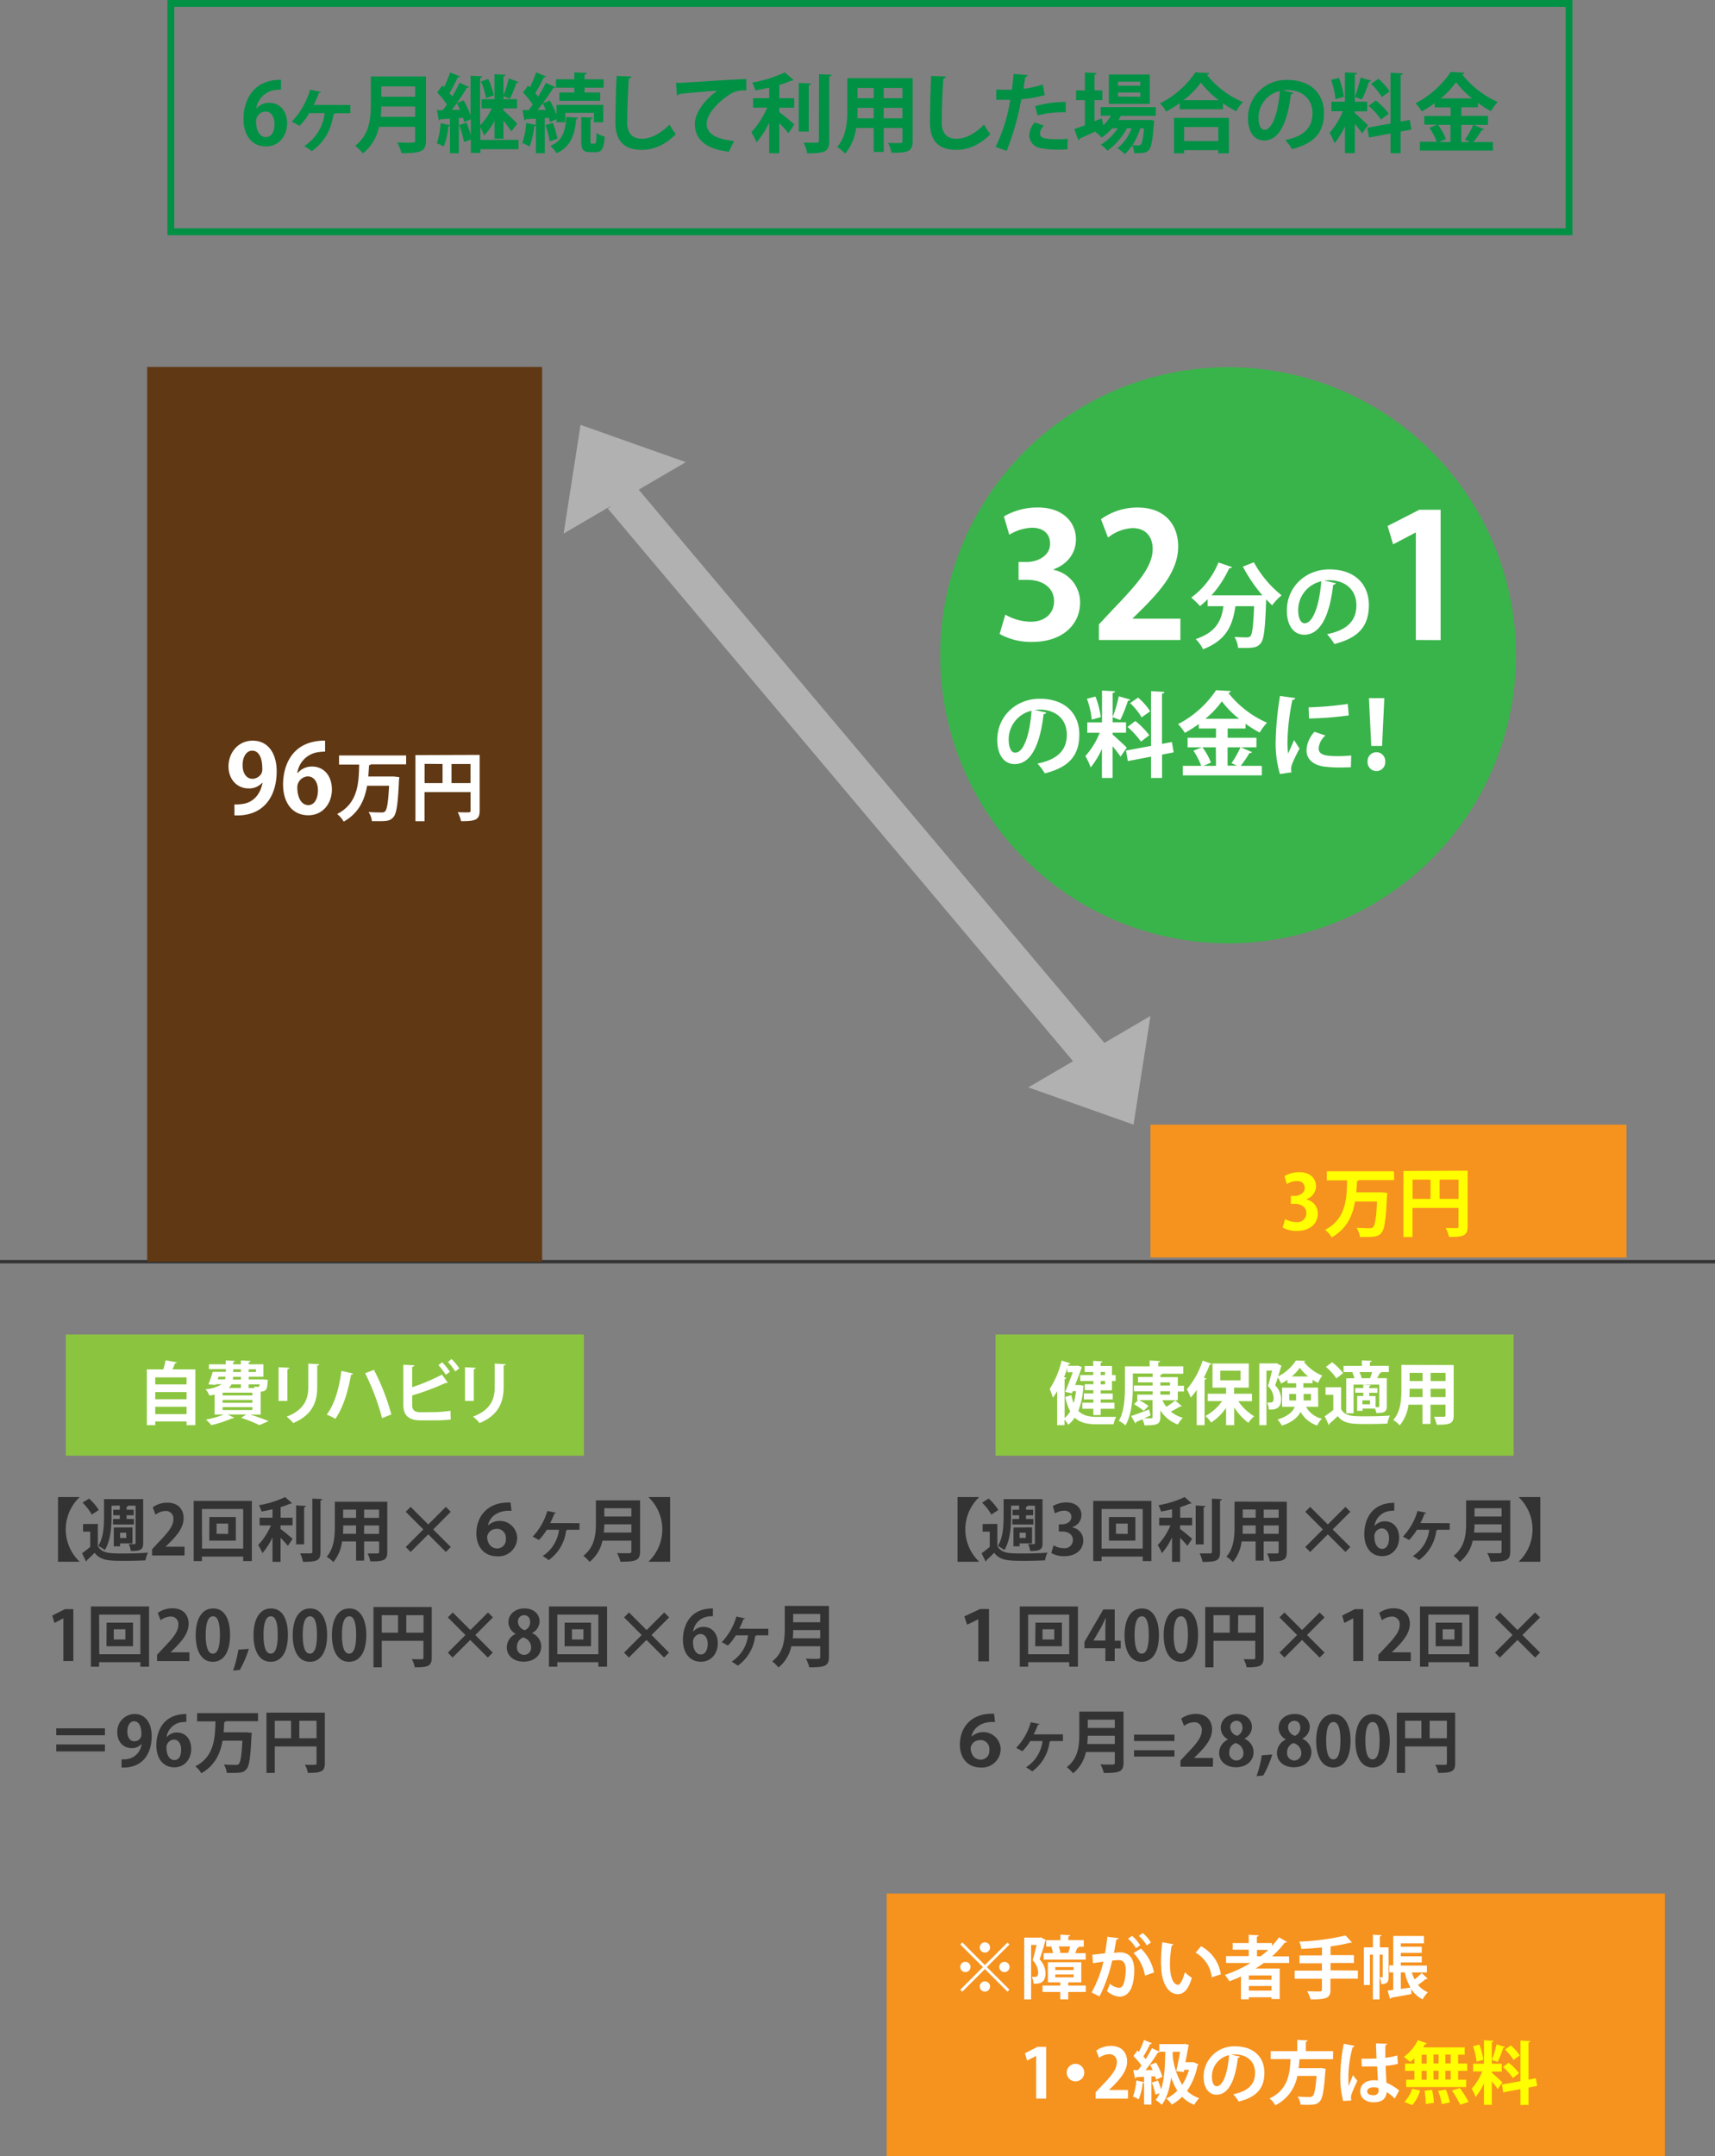 <svg xmlns="http://www.w3.org/2000/svg" viewBox="0 0 467.19 587.01"><rect x="0" y="0" width="467.19" height="587.01" fill="#808080" stroke="none"/><defs><style>.cls-1{fill:#f6921e;}.cls-2{fill:#009145;}.cls-3{fill:#333;}.cls-4{fill:#fff;}.cls-5{fill:#ff0;}.cls-6{fill:#39b44a;}.cls-11,.cls-7,.cls-9{fill:none;stroke-miterlimit:10;}.cls-7{stroke:#333;stroke-width:0.93px;}.cls-8{fill:#603813;}.cls-9{stroke:#b1b1b1;stroke-width:9.75px;}.cls-10{fill:#b1b1b1;}.cls-11{stroke:#009145;stroke-width:1.87px;}.cls-12{fill:#8bc53f;}</style></defs><g id="レイヤー_2" data-name="レイヤー 2"><g id="ガイド"><rect class="cls-1" x="241.54" y="515.52" width="211.99" height="71.49"/><path class="cls-2" d="M69.88,29.52A4.44,4.44,0,0,1,73.38,28c2.73,0,4.83,2.07,4.83,5.6,0,3.33-2.17,6.27-5.74,6.27-4,0-6.14-3.19-6.14-7.51,0-4,1.82-10.64,10.22-10.64v2.66a13.3,13.3,0,0,0-1.52.12,5.93,5.93,0,0,0-5.22,5.06Zm4.9,4.2c0-1.84-.89-3.36-2.5-3.36a2.69,2.69,0,0,0-2.52,2.87c0,2.29,1,4.1,2.68,4.1C74,37.33,74.78,35.7,74.78,33.72Z"/><path class="cls-2" d="M95.43,28.59v2.24h-4.2c0,.14-.19.21-.35.23-.77,4.46-2.38,7.44-5.93,10.1a16,16,0,0,0-2.1-1.37,12.38,12.38,0,0,0,5.6-9H84.27a18.07,18.07,0,0,1-2.7,3.5,15.83,15.83,0,0,0-2.1-1.15,21.16,21.16,0,0,0,5-8.72l2.92.6c-.05.19-.23.31-.54.31a21.46,21.46,0,0,1-1.42,3.22Z"/><path class="cls-2" d="M116.05,20.82V38.2c0,3.13-1.47,3.5-6.69,3.5a12,12,0,0,0-1.17-2.94c1.1.07,2.33.07,3.2.07,1.54,0,1.7,0,1.7-.68V34.54h-9.84a12.53,12.53,0,0,1-4.39,7.23,11.93,11.93,0,0,0-2.12-2.08c3.94-3,4.27-7.51,4.27-11.13V20.82ZM103.88,29c0,.89-.07,1.82-.17,2.8h9.38V29Zm9.21-5.48h-9.21v2.82h9.21Z"/><path class="cls-2" d="M134.7,32.88a14.63,14.63,0,0,1-2.85,4,13.1,13.1,0,0,0-1-2.23v3.43h10.39v2.54H130.87v1h-2.61V38l-1.84.65a30.87,30.87,0,0,0-1.33-4.62l2-.63a33.77,33.77,0,0,1,1.17,3.43V32.46l-1.82.79a11.51,11.51,0,0,0-.3-1.19l-1.15.07v9.59h-2.4V34.23a.48.48,0,0,1-.44.12,20.44,20.44,0,0,1-1.26,5.55A13.55,13.55,0,0,0,119,39a20.12,20.12,0,0,0,1-5.48l2.56.58V32.3c-1,.07-1.86.11-2.59.14a.47.47,0,0,1-.42.35l-.53-2.8h1.61c.37-.49.74-1,1.12-1.54a22.29,22.29,0,0,0-2.66-3.27c.53-.7.95-1.31,1.37-1.91l.49.46a30.76,30.76,0,0,0,1.66-4l2.71,1.07c-.1.19-.33.26-.66.26a32.47,32.47,0,0,1-2.22,4.29,8.37,8.37,0,0,1,.75.91,40.16,40.16,0,0,0,2-3.75l2.59,1.19c-.09.16-.32.23-.63.23-.72,1.24-1.72,2.75-2.75,4.18l1.89-.8a22.63,22.63,0,0,1,1.89,4.09V20.61l3.2.18c0,.21-.19.35-.59.42V34.12a16.43,16.43,0,0,0,3.15-4.6H131.2V27h3.5V20.19l3,.16c0,.23-.19.35-.56.42V26a35.22,35.22,0,0,0,1.45-4.67l2.68,1a.64.64,0,0,1-.61.26,33.44,33.44,0,0,1-1.77,4.32l-1.75-.75V27h3.71v2.5h-3.71v.56c1,.84,3.22,3,3.78,3.62,0,0-.07.07-1.63,2.12a31.83,31.83,0,0,0-2.15-2.94v4.9H134.7Zm-9.4-3a15.5,15.5,0,0,0-.87-1.78c-.44.63-.9,1.24-1.35,1.8ZM133,21.49a18.57,18.57,0,0,1,1.5,4.48l-2.1.75a20,20,0,0,0-1.38-4.53Z"/><path class="cls-2" d="M149.8,33.25a9.87,9.87,0,0,0-.3-1.19l-1.1.07v9.59H146V34.16a.49.49,0,0,1-.47.21,21.59,21.59,0,0,1-1.26,5.55,13.17,13.17,0,0,0-2-1,19.75,19.75,0,0,0,1.05-5.48l2.64.6V32.3c-1,.07-1.92.11-2.66.14a.49.49,0,0,1-.42.35l-.54-2.8H144c.37-.47.75-1,1.12-1.52a21.79,21.79,0,0,0-2.66-3.29c.54-.68,1-1.28,1.38-1.89l.51.49a32.1,32.1,0,0,0,1.7-4.06l2.71,1.1c-.09.16-.3.25-.63.23a33.23,33.23,0,0,1-2.31,4.29c.28.33.54.66.75,1,.81-1.31,1.56-2.66,2.12-3.8l2.61,1.19a.69.69,0,0,1-.63.25c-.74,1.24-1.75,2.73-2.8,4.16l1.92-.8a24.16,24.16,0,0,1,1.82,3.92V28.54h12.74v4.74h-2.55V30.73H154v2.55H151.6v-.84Zm-1.12-3.33c-.26-.63-.56-1.24-.84-1.78-.47.63-.93,1.24-1.4,1.8Zm1.07,8.53a25.55,25.55,0,0,0-1.16-4.38l2-.63a26.15,26.15,0,0,1,1.26,4.32Zm7.7-6.41c0,.23-.18.37-.51.42-.33,4.53-1.77,7.72-5.32,9.24a9.81,9.81,0,0,0-1.7-2c3.1-1.19,4.2-3.85,4.29-7.86Zm-1-6.86V23.87h-5V21.59h5V19.7l3.38.16c0,.23-.18.37-.6.47v1.26h5.22v2.28h-5.22v1.31h4.27v2.26H152.39V25.18Zm4.41,13.18c0,.66,0,.75.37.75H162c.35,0,.45-.37.49-2.92a6.31,6.31,0,0,0,2.24,1c-.23,3.36-.86,4.24-2.45,4.24h-1.49c-2,0-2.45-.76-2.45-3.1V31.88l3.13.18c0,.19-.21.33-.61.4Z"/><path class="cls-2" d="M172,20.84c0,.28-.26.47-.7.54-.21,3.1-.44,8.56-.44,12,0,3,1.51,4.39,4,4.39,2.31,0,4.87-1.19,7.53-3.85a19.2,19.2,0,0,0,1.71,2.63c-2.92,2.9-6,4.25-9.27,4.25-5.17,0-7.18-2.82-7.18-7.42,0-3.13.16-9.89.33-12.72Z"/><path class="cls-2" d="M184.15,22.57c.73,0,1.8,0,2.45-.07,2.68-.19,12.76-.82,16.71-1l0,3.15a6.89,6.89,0,0,0-5.06,1.43c-2.57,1.7-5.74,4.92-5.74,7.58s2.36,4.2,7.47,4.74l-1.45,2.91c-6.63-.79-9.24-3.59-9.24-7.63,0-2.84,2.61-6.53,6.11-9-2.68.16-8.28.68-10.43.91,0,.19-.34.35-.55.4Z"/><path class="cls-2" d="M212.29,29.31v1.21c1.17.84,3.48,2.8,4.09,3.34l-1.59,2.4c-.58-.72-1.56-1.77-2.5-2.75v8.21h-2.75V33.37a22.45,22.45,0,0,1-3.45,5.39A14.34,14.34,0,0,0,204.66,36a22.72,22.72,0,0,0,4.34-6.7h-3.85V26.72h4.39V23.85c-1.26.3-2.54.56-3.78.77a10.27,10.27,0,0,0-.86-2.15,33.71,33.71,0,0,0,8.91-2.77l2.36,2.1c-.12.14-.28.14-.61.14a26.75,26.75,0,0,1-3.27,1.19v3.59h4.06v2.59Zm8.64-6.56c0,.24-.21.38-.61.45V35.82h-2.73V22.57Zm2.19-2.56,3.4.16c0,.23-.16.4-.63.44V38.32c0,2.86-.91,3.43-6,3.43a10.46,10.46,0,0,0-1-2.9c1.54,0,3.06,0,3.55,0s.63-.14.63-.58Z"/><path class="cls-2" d="M248.62,21.28V38.41c0,2.77-1.16,3.22-5.78,3.17a10.11,10.11,0,0,0-.91-2.68c.79.05,1.68.05,2.35.05,1.47,0,1.57,0,1.57-.56V34.84h-5.11v6.53H238V34.84h-4.78a13.43,13.43,0,0,1-3,7A10.65,10.65,0,0,0,228.05,40c2.56-2.82,2.77-7,2.77-10.34v-8.4Zm-15,8.08c0,.74,0,1.51-.07,2.84H238V29.36ZM238,23.94H233.6v2.8H238Zm7.84,2.8v-2.8h-5.11v2.8Zm-5.11,5.46h5.11V29.36h-5.11Z"/><path class="cls-2" d="M257.68,20.84c-.05.28-.26.47-.7.54-.21,3.1-.44,8.56-.44,12,0,3,1.51,4.39,4,4.39,2.31,0,4.88-1.19,7.54-3.85a20.15,20.15,0,0,0,1.7,2.63c-2.92,2.9-6,4.25-9.26,4.25-5.18,0-7.19-2.82-7.19-7.42,0-3.13.16-9.89.33-12.72Z"/><path class="cls-2" d="M284.61,25.88A29.07,29.07,0,0,1,278.22,27a71.16,71.16,0,0,1-4,14.07l-3-1.07a46.28,46.28,0,0,0,4-12.83c-.37,0-2,0-2.47,0s-1,0-1.36,0l0-2.78c.74.05,2,.05,3.08.05.37,0,.79,0,1.19,0,.18-1.35.35-3,.46-4.31l3.81.32a.74.74,0,0,1-.66.56c-.11.84-.3,2.1-.46,3.15A23.53,23.53,0,0,0,284.05,23Zm6.18,14.79c-.72,0-1.54.07-2.38.07a23.76,23.76,0,0,1-4.94-.42,3.56,3.56,0,0,1-3.08-3.54,5.46,5.46,0,0,1,1.49-3.46l2.5.91a3.23,3.23,0,0,0-1.08,2.06c0,1.28,1.19,1.61,4.76,1.61.93,0,1.91,0,2.78-.12ZM282,28.91a29.37,29.37,0,0,1,8.33-1.14v2.8a27.34,27.34,0,0,0-7.7.86Z"/><path class="cls-2" d="M314.85,31.53h-9.5c-.21.39-.42.77-.65,1.14h7.7l.56-.05,1.49.24c0,.21-.07.46-.11.67-.33,4.72-.73,6.6-1.36,7.3s-1.35.87-3,.87c-.3,0-.63,0-1,0a5.38,5.38,0,0,0-.58-2.12,12.09,12.09,0,0,1-2,2.38,9.16,9.16,0,0,0-2-1.59,12.38,12.38,0,0,0,3.85-5.45H307a18.6,18.6,0,0,1-5.3,6.11,9.5,9.5,0,0,0-1.84-1.66,14.11,14.11,0,0,0,4.64-4.45H303a15,15,0,0,1-2.91,2.54,16.78,16.78,0,0,0-1.75-1.61,4.36,4.36,0,0,0,.42-.23v0c-1.75.82-3.43,1.56-4.64,2.1a.51.51,0,0,1-.35.47l-1.12-3.06c.79-.25,1.79-.63,2.89-1V27.26h-2.4V24.62h2.4v-4.9l3.19.19c0,.23-.18.35-.58.42v4.29h2.15v2.64h-2.15V33l2-.77s0,.09.42,1.89a12.63,12.63,0,0,0,2.05-2.61h-2.77V29.17h15Zm-1.63-11.25v8H302.06v-8Zm-2.59,3.06V22.22h-6.07v1.12Zm0,3V25.18h-6.07V26.3Zm0,8.59a19.92,19.92,0,0,1-2.13,4.59,15.9,15.9,0,0,0,1.61.07.75.75,0,0,0,.68-.28c.33-.35.63-1.54.86-4.38Z"/><path class="cls-2" d="M321.36,28.07a31.71,31.71,0,0,1-3.66,2.31A11.69,11.69,0,0,0,316,28.14a25.11,25.11,0,0,0,9.64-8.44l3.76.21a.66.66,0,0,1-.63.46,25,25,0,0,0,9.8,7.42,13,13,0,0,0-1.82,2.52,33.26,33.26,0,0,1-3.6-2.21v1.65H321.36Zm-1.54,13.68V32.09h14.94v9.66h-2.87v-.87h-9.31v.87ZM332,27.28a25.76,25.76,0,0,1-4.87-4.78,23.51,23.51,0,0,1-4.72,4.78Zm-.11,7.3h-9.31v3.83h9.31Z"/><path class="cls-2" d="M352.35,25.25a.77.77,0,0,1-.7.4c-.95,8-3.29,12.6-7.3,12.6-2.54,0-4.39-2.15-4.39-6.12a10.36,10.36,0,0,1,10.71-10.36c6.6,0,10,3.92,10,9,0,5.48-2.83,8.32-8.71,9.82a15.19,15.19,0,0,0-1.86-2.47c5.32-1,7.44-3.6,7.44-7.31s-2.61-6.3-6.9-6.3a9,9,0,0,0-1.19.1Zm-3.71-.47A7.45,7.45,0,0,0,342.83,32c0,2,.59,3.33,1.61,3.33C346.73,35.35,348.25,30.24,348.64,24.78Z"/><path class="cls-2" d="M369.06,30.78c.79.63,3.08,2.78,3.59,3.29l-1.58,2.26c-.45-.67-1.24-1.7-2-2.63v8h-2.68V34.35A20.1,20.1,0,0,1,363.53,39a16.38,16.38,0,0,0-1.33-2.85,20,20,0,0,0,3.62-5.88h-3.13V27.7h3.69v-8l3.29.18c0,.24-.19.35-.61.42v7.4h3.38v2.61h-3.38Zm-4.32-9.59a22.14,22.14,0,0,1,1.36,5.18l-2.29.63a22.09,22.09,0,0,0-1.21-5.25Zm8.8.77a.62.62,0,0,1-.61.28A32.89,32.89,0,0,1,371,27.09c-.61-.21-1.33-.49-1.94-.7a31.28,31.28,0,0,0,1.56-5.27Zm10.94,13.3-2.94.56v5.9h-2.75V36.33l-5.86,1.12-.46-2.66,6.32-1.16V19.81l3.36.19c0,.21-.19.37-.61.44V33.11l2.5-.46Zm-9.68-7.91a19.72,19.72,0,0,1,3.52,3.59c-2,1.54-2.07,1.59-2.1,1.61a20.89,20.89,0,0,0-3.38-3.75Zm.7-5.9a16.46,16.46,0,0,1,3.06,3.45l-2.15,1.52a17,17,0,0,0-2.92-3.6Z"/><path class="cls-2" d="M401.47,34l2.83,1.21a.71.71,0,0,1-.66.23,29.06,29.06,0,0,1-2.26,3.22h5.32V41H386.8v-2.4h4.59a17.23,17.23,0,0,0-2-3.8l2.1-.86H388V31.57h7.17V29.24h-4.34V28.1a32.36,32.36,0,0,1-3.53,2.24,11.69,11.69,0,0,0-1.7-2.22,25.66,25.66,0,0,0,9.59-8.54l3.73.21a.68.68,0,0,1-.6.47A25.41,25.41,0,0,0,408,27.77a14.29,14.29,0,0,0-1.87,2.5A31.43,31.43,0,0,1,402.59,28v1.21h-4.5v2.33h7.26V34Zm-6.34,0h-3.39a15.53,15.53,0,0,1,2.15,3.85l-1.89.81h3.13ZM401,26.79a24.56,24.56,0,0,1-4.34-4.41,23.74,23.74,0,0,1-4.17,4.41ZM399.07,38a22.86,22.86,0,0,0,2.26-4h-3.24v4.66h2.4Z"/><path class="cls-3" d="M15.8,407.58h5.82v.09a12.11,12.11,0,0,0,0,17.43v.09H15.8Z"/><path class="cls-3" d="M26.65,414.89v6.05c1.12,2,3.32,2,7,2,2.23,0,4.87-.08,6.64-.23a10.32,10.32,0,0,0-.67,2.1c-1.42.07-3.47.13-5.38.13-4.51,0-6.77,0-8.47-2.19-.71.75-1.46,1.46-2.07,2a.36.36,0,0,1-.24.37l-1.11-2.24a26.92,26.92,0,0,0,2.23-1.75V417H22.62v-2.07ZM24.26,408a13.91,13.91,0,0,1,2.65,3.1L25,412.36a13.43,13.43,0,0,0-2.52-3.25Zm6.12,1.94V413c0,2.69-.26,6.53-1.83,9a9.23,9.23,0,0,0-1.79-1.1c1.45-2.27,1.58-5.52,1.58-7.89v-4.87H39v12c0,1.66-.58,2.16-3.36,2.12a6.35,6.35,0,0,0-.56-1.86l1.08,0c.64,0,.77,0,.77-.33V409.93H34.26v0l.65,0c0,.16-.13.26-.43.31v.79h1.94v1.51H34.48v1h2v1.51H30.79v-1.51h1.85v-1h-1.8v-1.51h1.8v-1.14Zm5.71,5.9v4.36H32.71V421H31v-5.13Zm-1.7,2.89V417.3H32.71v1.42Z"/><path class="cls-3" d="M50.26,423.48H41.43v-1.7L43,420.1c2.67-2.76,4.24-4.57,4.24-6.48A2.05,2.05,0,0,0,45,411.37a4.69,4.69,0,0,0-2.63,1l-.76-2a6.72,6.72,0,0,1,4-1.26c3,0,4.41,1.92,4.41,4.21,0,2.5-1.7,4.56-3.75,6.63l-1.18,1.15v0h5.19Z"/><path class="cls-3" d="M52.76,408.62H68.61V425H66.24v-1.22H55V425H52.76Zm2.28,13h11.2V410.83H55Zm2-8.6h7.2v6.42H57Zm5.11,4.59V414.8H59v2.78Z"/><path class="cls-3" d="M76.43,415.27v1c.94.67,2.78,2.24,3.27,2.67l-1.27,1.92c-.47-.58-1.25-1.42-2-2.2v6.56h-2.2v-6.68a17.69,17.69,0,0,1-2.76,4.31,11.75,11.75,0,0,0-1.14-2.2,18.24,18.24,0,0,0,3.47-5.35H70.72V413.2h3.51v-2.3c-1,.24-2,.45-3,.62a8,8,0,0,0-.69-1.72,27.4,27.4,0,0,0,7.13-2.22l1.88,1.68c-.09.11-.22.11-.48.11a22.09,22.09,0,0,1-2.62.95v2.88h3.25v2.07ZM83.34,410c0,.19-.17.3-.49.36v10.09H80.67v-10.6Zm1.75-2,2.73.13c0,.19-.13.32-.51.35v14c0,2.3-.72,2.74-4.77,2.74a8.55,8.55,0,0,0-.79-2.31c1.23,0,2.45,0,2.84,0s.5-.12.5-.47Z"/><path class="cls-3" d="M105.5,408.85v13.69c0,2.23-.94,2.58-4.63,2.54a8,8,0,0,0-.73-2.14c.64,0,1.34,0,1.89,0,1.17,0,1.25,0,1.25-.44v-2.84H99.19v5.22H97v-5.22H93.18a10.89,10.89,0,0,1-2.37,5.62A8.44,8.44,0,0,0,89,423.83c2-2.26,2.22-5.62,2.22-8.26v-6.72Zm-12,6.45c0,.6,0,1.22-.06,2.28H97V415.3ZM97,411H93.48v2.24H97Zm6.27,2.24V411H99.19v2.24Zm-4.09,4.37h4.09V415.3H99.19Z"/><path class="cls-3" d="M122.8,421.18l-1.34,1.35-4.8-4.8-4.79,4.8-1.35-1.35,4.8-4.79-4.8-4.8,1.35-1.34,4.79,4.79,4.8-4.79,1.34,1.34-4.79,4.8Z"/><path class="cls-3" d="M133,415.27a4.74,4.74,0,0,1,7.89,3.45,5.09,5.09,0,0,1-5.35,5c-3.92,0-5.77-2.91-5.77-6.22,0-4.64,3-8.43,8.68-8.43a6.07,6.07,0,0,1,.63,0l.26,2.24c-.24,0-.5,0-.78,0-2.74,0-5.11,1.45-5.62,3.94Zm2.26,1a2.48,2.48,0,0,0-2.56,2.16c.07,1.7,1,3.14,2.76,3.14a2.34,2.34,0,0,0,2.33-2.58A2.45,2.45,0,0,0,135.28,416.22Z"/><path class="cls-3" d="M157.86,414.69v1.79H154.5c0,.11-.15.17-.28.19a11.55,11.55,0,0,1-4.74,8.08,11.38,11.38,0,0,0-1.68-1.1,9.88,9.88,0,0,0,4.48-7.17h-3.34a13.8,13.8,0,0,1-2.16,2.8,13.77,13.77,0,0,0-1.68-.92,17,17,0,0,0,4-7l2.33.49c0,.15-.18.24-.43.24a16.36,16.36,0,0,1-1.14,2.58Z"/><path class="cls-3" d="M174.37,408.47v13.91c0,2.5-1.18,2.8-5.36,2.8a9.5,9.5,0,0,0-.93-2.36c.87.06,1.86.06,2.55.06,1.23,0,1.36,0,1.36-.54v-2.89h-7.87a10,10,0,0,1-3.51,5.78,9.56,9.56,0,0,0-1.7-1.66c3.16-2.41,3.42-6,3.42-8.9v-6.2ZM164.62,415c0,.71-.05,1.46-.13,2.24H172V415Zm7.37-4.38h-7.37v2.25H172Z"/><path class="cls-3" d="M182.55,407.58v17.61h-5.83v-.09a12.11,12.11,0,0,0,0-17.43v-.09Z"/><path class="cls-3" d="M17.26,452.23V440.58h0l-2.43,1.27-.59-2,3.43-1.75h2.31v14.11Z"/><path class="cls-3" d="M24.76,437.37H40.61v16.39H38.24v-1.22H27v1.22H24.76Zm2.28,13h11.2V439.58H27Zm2-8.6h7.2v6.42H29Zm5.11,4.59v-2.78H31v2.78Z"/><path class="cls-3" d="M51.6,452.23H42.78v-1.7l1.56-1.68c2.67-2.76,4.24-4.57,4.24-6.48a2,2,0,0,0-2.2-2.25,4.63,4.63,0,0,0-2.63,1l-.77-2a6.76,6.76,0,0,1,4-1.26c3,0,4.4,1.92,4.4,4.21,0,2.5-1.7,4.56-3.75,6.63l-1.17,1.15v0H51.6Z"/><path class="cls-3" d="M53.31,445.21c0-4.29,1.58-7.31,4.75-7.31,3.33,0,4.61,3.28,4.61,7.2,0,4.66-1.73,7.33-4.7,7.33C54.69,452.43,53.31,449.15,53.31,445.21Zm4.7,5c1.27,0,1.9-1.79,1.9-5.09s-.58-5.08-1.88-5.08-2,1.72-2,5.08.69,5.09,1.92,5.09Z"/><path class="cls-3" d="M67.79,448.91a28.6,28.6,0,0,1-2.46,5.72l-1.83.19a34.13,34.13,0,0,0,1.44-5.69Z"/><path class="cls-3" d="M69.06,445.21c0-4.29,1.59-7.31,4.76-7.31,3.32,0,4.61,3.28,4.61,7.2,0,4.66-1.74,7.33-4.7,7.33C70.44,452.43,69.06,449.15,69.06,445.21Zm4.7,5c1.27,0,1.91-1.79,1.91-5.09s-.58-5.08-1.89-5.08-2,1.72-2,5.08.69,5.09,1.93,5.09Z"/><path class="cls-3" d="M79.74,445.21c0-4.29,1.59-7.31,4.76-7.31s4.61,3.28,4.61,7.2c0,4.66-1.74,7.33-4.7,7.33C81.12,452.43,79.74,449.15,79.74,445.21Zm4.7,5c1.27,0,1.91-1.79,1.91-5.09s-.58-5.08-1.89-5.08-2,1.72-2,5.08.69,5.09,1.92,5.09Z"/><path class="cls-3" d="M90.42,445.21c0-4.29,1.58-7.31,4.76-7.31s4.61,3.28,4.61,7.2c0,4.66-1.74,7.33-4.71,7.33C91.8,452.43,90.42,449.15,90.42,445.21Zm4.7,5c1.27,0,1.9-1.79,1.9-5.09s-.57-5.08-1.88-5.08-2,1.72-2,5.08.69,5.09,1.92,5.09Z"/><path class="cls-3" d="M117.61,437.52v13.79c0,2.35-1.14,2.62-4.61,2.62a8.18,8.18,0,0,0-.82-2.24c.73.05,1.51.05,2.07.05,1,0,1.1,0,1.1-.46v-4.56H104v7.21h-2.26V437.52ZM104,439.74v4.76h4.44v-4.76Zm6.68,4.76h4.7v-4.76h-4.7Z"/><path class="cls-3" d="M134.23,449.93l-1.35,1.35-4.79-4.8-4.8,4.8L122,449.93l4.79-4.79-4.79-4.8,1.34-1.34,4.8,4.79,4.79-4.79,1.35,1.34-4.8,4.8Z"/><path class="cls-3" d="M140.5,444.82a3.61,3.61,0,0,1-2-3.1c0-2.33,1.92-3.82,4.36-3.82,2.8,0,4.13,1.77,4.13,3.54a3.66,3.66,0,0,1-2.07,3.17v0a4,4,0,0,1,2.52,3.6c0,2.52-2,4.18-4.78,4.18-3,0-4.61-1.85-4.61-3.86a4.08,4.08,0,0,1,2.44-3.7Zm4.18,3.66a2.8,2.8,0,0,0-2.16-2.67,2.61,2.61,0,0,0-1.7,2.5,2,2,0,0,0,1.92,2.24A1.92,1.92,0,0,0,144.68,448.48Zm-3.58-6.89a2.48,2.48,0,0,0,1.89,2.24,2.4,2.4,0,0,0,1.43-2.15c0-1-.46-1.94-1.64-1.94A1.67,1.67,0,0,0,141.1,441.59Z"/><path class="cls-3" d="M149.54,437.37h15.84v16.39H163v-1.22H151.82v1.22h-2.28Zm2.28,13H163V439.58H151.82Zm2-8.6H161v6.42h-7.2Zm5.11,4.59v-2.78h-3.13v2.78Z"/><path class="cls-3" d="M182.24,449.93l-1.34,1.35-4.8-4.8-4.79,4.8L170,449.93l4.8-4.79-4.8-4.8,1.35-1.34,4.79,4.79,4.8-4.79,1.34,1.34-4.79,4.8Z"/><path class="cls-3" d="M188.87,444.18a3.58,3.58,0,0,1,2.8-1.25c2.19,0,3.87,1.66,3.87,4.48,0,2.67-1.74,5-4.59,5-3.2,0-4.91-2.55-4.91-6,0-3.22,1.45-8.51,8.17-8.51V440a11.92,11.92,0,0,0-1.21.09,4.75,4.75,0,0,0-4.18,4.05Zm3.92,3.36c0-1.47-.71-2.68-2-2.68a2.15,2.15,0,0,0-2,2.29c0,1.83.79,3.29,2.15,3.29C192.14,450.44,192.79,449.13,192.79,447.54Z"/><path class="cls-3" d="M209.31,443.44v1.79H206c0,.11-.15.17-.28.19a11.55,11.55,0,0,1-4.74,8.08,11.94,11.94,0,0,0-1.68-1.1,9.88,9.88,0,0,0,4.48-7.17h-3.34a14.17,14.17,0,0,1-2.16,2.8,13.77,13.77,0,0,0-1.68-.92,17,17,0,0,0,4-7l2.33.49c0,.15-.18.24-.43.24a17.32,17.32,0,0,1-1.13,2.58Z"/><path class="cls-3" d="M225.81,437.22v13.91c0,2.5-1.17,2.8-5.35,2.8a9.5,9.5,0,0,0-.93-2.36c.87.06,1.86.06,2.55.06,1.23,0,1.36,0,1.36-.54V448.2h-7.87a10,10,0,0,1-3.51,5.78,9.56,9.56,0,0,0-1.7-1.66c3.16-2.41,3.42-6,3.42-8.9v-6.2Zm-9.74,6.57c0,.71,0,1.46-.13,2.24h7.5v-2.24Zm7.37-4.38h-7.37v2.25h7.37Z"/><path class="cls-3" d="M15.33,470.54H28.58v1.89H15.33Zm0,6.28v-1.89H28.58v1.89Z"/><path class="cls-3" d="M38.5,474.84a3.4,3.4,0,0,1-2.65,1.1c-2.18,0-3.9-1.66-3.9-4.29a4.77,4.77,0,0,1,4.7-5c3.08,0,4.67,2.58,4.67,6,0,4.89-2.54,8.82-8.21,8.56V479a6.76,6.76,0,0,0,1.36-.06,4.63,4.63,0,0,0,4.09-4.08Zm-3.81-3.44c0,1.66.79,2.67,1.91,2.67A2,2,0,0,0,38.37,473a2.23,2.23,0,0,0,.15-1c0-1.88-.64-3.38-2-3.38C35.44,468.6,34.69,469.8,34.69,471.4Z"/><path class="cls-3" d="M45.43,472.93a3.55,3.55,0,0,1,2.8-1.25c2.18,0,3.86,1.66,3.86,4.48,0,2.67-1.74,5-4.59,5-3.19,0-4.91-2.56-4.91-6,0-3.23,1.46-8.51,8.17-8.51v2.13a11.92,11.92,0,0,0-1.21.09,4.77,4.77,0,0,0-4.18,4.05Zm3.92,3.36c0-1.47-.71-2.68-2-2.68a2.14,2.14,0,0,0-2,2.29c0,1.83.79,3.28,2.15,3.28S49.35,477.88,49.35,476.29Z"/><path class="cls-3" d="M70.29,468.6H61.57a.58.58,0,0,1-.46.23c-.06.91-.12,1.85-.19,2.8h5.77l.54,0,1.36.15a5.23,5.23,0,0,1-.08.73c-.26,6-.61,8.3-1.38,9.16s-1.38,1-3.5,1c-.58,0-1.22,0-1.85,0a5.25,5.25,0,0,0-.82-2.28c1.36.11,2.67.11,3.3.11a1,1,0,0,0,.77-.24c.5-.46.8-2.35,1-6.36H60.62c-.58,3.41-2,6.73-5.78,8.88a6.45,6.45,0,0,0-1.63-1.88c5.19-2.67,5.36-7.69,5.49-12.25h-5v-2.24H70.29Z"/><path class="cls-3" d="M88.49,466.27v13.79c0,2.35-1.14,2.61-4.61,2.61a8.23,8.23,0,0,0-.82-2.23c.73.05,1.51.05,2.07.05,1,0,1.1,0,1.1-.47v-4.55H74.85v7.2H72.59v-16.4Zm-13.64,2.22v4.76h4.44v-4.76Zm6.68,4.76h4.7v-4.76h-4.7Z"/><path class="cls-3" d="M260.84,407.58h5.83v.09a12.11,12.11,0,0,0,0,17.43v.09h-5.83Z"/><path class="cls-3" d="M271.69,414.89v6.05c1.12,2,3.33,2,7,2,2.24,0,4.87-.08,6.65-.23a10.33,10.33,0,0,0-.68,2.1c-1.41.07-3.47.13-5.37.13-4.52,0-6.77,0-8.47-2.19-.71.75-1.46,1.46-2.07,2a.36.36,0,0,1-.25.37l-1.1-2.24a26.84,26.84,0,0,0,2.22-1.75V417h-1.94v-2.07Zm-2.38-6.9a13.85,13.85,0,0,1,2.64,3.1l-1.9,1.27a13.43,13.43,0,0,0-2.52-3.25Zm6.12,1.94V413c0,2.69-.27,6.53-1.83,9a9.23,9.23,0,0,0-1.79-1.1c1.45-2.27,1.58-5.52,1.58-7.89v-4.87H284v12c0,1.66-.58,2.16-3.36,2.12a6.67,6.67,0,0,0-.56-1.86l1.08,0c.64,0,.77,0,.77-.33V409.93h-2.65v0l.65,0c0,.16-.13.26-.43.31v.79h1.94v1.51h-1.94v1h2v1.51h-5.71v-1.51h1.84v-1h-1.79v-1.51h1.79v-1.14Zm5.71,5.9v4.36h-3.38V421h-1.68v-5.13Zm-1.7,2.89V417.3h-1.68v1.42Z"/><path class="cls-3" d="M292.23,415.88a3.56,3.56,0,0,1,2.87,3.55c0,2.35-1.88,4.25-5.17,4.25a6.9,6.9,0,0,1-3.54-.86l.61-2.09a5.7,5.7,0,0,0,2.75.77,2.25,2.25,0,0,0,2.53-2.2c0-1.59-1.38-2.34-2.89-2.34h-.95V415h.9c1.1,0,2.51-.61,2.51-2,0-1-.65-1.72-2-1.72a5.08,5.08,0,0,0-2.47.76l-.58-2a7.2,7.2,0,0,1,3.68-1c2.71,0,4.12,1.58,4.12,3.45a3.41,3.41,0,0,1-2.42,3.24Z"/><path class="cls-3" d="M297.81,408.62h15.85V425h-2.37v-1.22h-11.2V425h-2.28Zm2.28,13h11.2V410.83h-11.2Zm2-8.6h7.2v6.42h-7.2Zm5.11,4.59V414.8H304v2.78Z"/><path class="cls-3" d="M321.48,415.27v1c.93.67,2.78,2.24,3.27,2.67l-1.27,1.92c-.47-.58-1.25-1.42-2-2.2v6.56h-2.2v-6.68a17.69,17.69,0,0,1-2.76,4.31,12.38,12.38,0,0,0-1.14-2.2,18.24,18.24,0,0,0,3.47-5.35h-3.08V413.2h3.51v-2.3c-1,.24-2,.45-3,.62a8.59,8.59,0,0,0-.69-1.72,27.32,27.32,0,0,0,7.12-2.22l1.89,1.68c-.09.11-.22.11-.49.11a21.26,21.26,0,0,1-2.61.95v2.88h3.25v2.07Zm6.91-5.25c0,.19-.17.3-.49.36v10.09h-2.18v-10.6Zm1.75-2,2.73.13c0,.19-.14.32-.51.35v14c0,2.3-.73,2.74-4.78,2.74a8.19,8.19,0,0,0-.78-2.31c1.23,0,2.44,0,2.84,0s.5-.12.5-.47Z"/><path class="cls-3" d="M350.54,408.85v13.69c0,2.23-.93,2.58-4.62,2.54a8,8,0,0,0-.73-2.14c.63,0,1.34,0,1.88,0,1.18,0,1.25,0,1.25-.44v-2.84h-4.08v5.22h-2.19v-5.22h-3.82a10.89,10.89,0,0,1-2.37,5.62,8.7,8.7,0,0,0-1.77-1.48c2.05-2.26,2.22-5.62,2.22-8.26v-6.72Zm-12,6.45c0,.6,0,1.22-.06,2.28h3.58V415.3Zm3.52-4.33h-3.52v2.24h3.52Zm6.27,2.24V411h-4.08v2.24Zm-4.08,4.37h4.08V415.3h-4.08Z"/><path class="cls-3" d="M367.85,421.18l-1.34,1.35-4.8-4.8-4.8,4.8-1.34-1.35,4.8-4.79-4.8-4.8,1.34-1.34,4.8,4.79,4.8-4.79,1.34,1.34-4.8,4.8Z"/><path class="cls-3" d="M374.48,415.43a3.58,3.58,0,0,1,2.8-1.25c2.19,0,3.86,1.66,3.86,4.48,0,2.67-1.73,5-4.59,5-3.19,0-4.9-2.55-4.9-6,0-3.22,1.45-8.51,8.17-8.51v2.13a11.72,11.72,0,0,0-1.21.09,4.75,4.75,0,0,0-4.18,4.05Zm3.92,3.36c0-1.47-.71-2.68-2-2.68a2.14,2.14,0,0,0-2,2.29c0,1.83.78,3.29,2.15,3.29C377.75,421.69,378.4,420.38,378.4,418.79Z"/><path class="cls-3" d="M394.92,414.69v1.79h-3.36c0,.11-.15.17-.28.19a11.58,11.58,0,0,1-4.74,8.08,11.94,11.94,0,0,0-1.68-1.1,9.88,9.88,0,0,0,4.48-7.17H386a14.2,14.2,0,0,1-2.17,2.8,13.61,13.61,0,0,0-1.67-.92,17,17,0,0,0,4-7l2.33.49c0,.15-.19.24-.43.24a16.36,16.36,0,0,1-1.14,2.58Z"/><path class="cls-3" d="M411.42,408.47v13.91c0,2.5-1.17,2.8-5.35,2.8a9.16,9.16,0,0,0-.94-2.36c.88.06,1.87.06,2.56.06,1.23,0,1.36,0,1.36-.54v-2.89h-7.87a10,10,0,0,1-3.51,5.78,9.91,9.91,0,0,0-1.7-1.66c3.15-2.41,3.42-6,3.42-8.9v-6.2ZM401.68,415c0,.71-.05,1.46-.13,2.24h7.5V415Zm7.37-4.38h-7.37v2.25h7.37Z"/><path class="cls-3" d="M419.6,407.58v17.61h-5.82v-.09a12.11,12.11,0,0,0,0-17.43v-.09Z"/><path class="cls-3" d="M266.5,440.88h-.05l-3,1.44-.76-2.26,4.29-2h2.44v14.25H266.5Z"/><path class="cls-3" d="M277.8,437.37h15.84v16.39h-2.37v-1.22H280.08v1.22H277.8Zm2.28,13h11.19V439.58H280.08Zm2-8.6h7.2v6.42H282Zm5.11,4.59v-2.78H284v2.78Z"/><path class="cls-3" d="M303.67,452.23h-2.55v-3.49h-5.7V447l5.14-8.83h3.11v8.53h1.63v2.09h-1.63Zm-5.78-5.58h3.23v-3.51c0-.82.05-1.72.11-2.56h-.08c-.43.9-.76,1.68-1.19,2.48l-2.07,3.55Z"/><path class="cls-3" d="M306.34,445.21c0-4.29,1.59-7.31,4.76-7.31s4.61,3.28,4.61,7.2c0,4.66-1.73,7.33-4.7,7.33C307.72,452.43,306.34,449.15,306.34,445.21Zm4.71,5c1.27,0,1.9-1.79,1.9-5.09s-.58-5.08-1.88-5.08-2,1.72-2,5.08.69,5.09,1.92,5.09Z"/><path class="cls-3" d="M317,445.21c0-4.29,1.59-7.31,4.76-7.31,3.32,0,4.61,3.28,4.61,7.2,0,4.66-1.74,7.33-4.7,7.33C318.4,452.43,317,449.15,317,445.21Zm4.7,5c1.27,0,1.91-1.79,1.91-5.09s-.58-5.08-1.89-5.08-2,1.72-2,5.08.69,5.09,1.93,5.09Z"/><path class="cls-3" d="M344.22,437.52v13.79c0,2.35-1.14,2.62-4.61,2.62a8.89,8.89,0,0,0-.82-2.24c.72.05,1.51.05,2.07.05,1,0,1.1,0,1.1-.46v-4.56H330.57v7.21h-2.25V437.52Zm-13.65,2.22v4.76H335v-4.76Zm6.69,4.76H342v-4.76h-4.7Z"/><path class="cls-3" d="M360.83,449.93l-1.34,1.35-4.8-4.8-4.79,4.8-1.35-1.35,4.8-4.79-4.8-4.8L349.9,439l4.79,4.79,4.8-4.79,1.34,1.34-4.79,4.8Z"/><path class="cls-3" d="M368.64,452.23V440.58h0l-2.42,1.27-.6-2,3.43-1.75h2.32v14.11Z"/><path class="cls-3" d="M384.32,452.23h-8.83v-1.7l1.57-1.68c2.67-2.76,4.24-4.57,4.24-6.48a2.05,2.05,0,0,0-2.21-2.25,4.69,4.69,0,0,0-2.63,1l-.76-2a6.72,6.72,0,0,1,3.95-1.26c3,0,4.41,1.92,4.41,4.21,0,2.5-1.7,4.56-3.75,6.63l-1.18,1.15v0h5.19Z"/><path class="cls-3" d="M386.82,437.37h15.85v16.39H400.3v-1.22H389.1v1.22h-2.28Zm2.28,13h11.2V439.58H389.1Zm2-8.6h7.2v6.42h-7.2Zm5.11,4.59v-2.78H393v2.78Z"/><path class="cls-3" d="M419.53,449.93l-1.35,1.35-4.79-4.8-4.8,4.8-1.34-1.35,4.79-4.79-4.79-4.8,1.34-1.34,4.8,4.79,4.79-4.79,1.35,1.34-4.8,4.8Z"/><path class="cls-3" d="M264.71,472.77a4.74,4.74,0,0,1,7.89,3.45,5.09,5.09,0,0,1-5.35,5c-3.92,0-5.77-2.91-5.77-6.22,0-4.64,3-8.43,8.68-8.43a5.9,5.9,0,0,1,.63,0l.27,2.24c-.25,0-.51,0-.79,0-2.74,0-5.11,1.45-5.61,3.94Zm2.26,1a2.49,2.49,0,0,0-2.56,2.16c.08,1.7,1,3.14,2.76,3.14a2.35,2.35,0,0,0,2.34-2.58A2.45,2.45,0,0,0,267,473.72Z"/><path class="cls-3" d="M289.56,472.19V474H286.2c0,.11-.15.17-.28.18a11.62,11.62,0,0,1-4.74,8.09,13.6,13.6,0,0,0-1.68-1.11A9.87,9.87,0,0,0,284,474h-3.34a14.5,14.5,0,0,1-2.17,2.8,13.77,13.77,0,0,0-1.68-.92,16.82,16.82,0,0,0,4-7l2.34.49c0,.15-.19.24-.43.24a18.43,18.43,0,0,1-1.14,2.58Z"/><path class="cls-3" d="M306.06,466v13.91c0,2.5-1.18,2.79-5.36,2.79a9.59,9.59,0,0,0-.93-2.35c.88.06,1.87.06,2.56.06,1.23,0,1.36,0,1.36-.54V477h-7.88a10,10,0,0,1-3.5,5.78,9.9,9.9,0,0,0-1.7-1.66c3.15-2.41,3.41-6,3.41-8.9V466Zm-9.74,6.57c0,.71-.06,1.46-.13,2.24h7.5v-2.24Zm7.37-4.38h-7.37v2.25h7.37Z"/><path class="cls-3" d="M319.93,474h-11v-1.74h11Zm0,4.23h-11v-1.73h11Z"/><path class="cls-3" d="M330.4,481h-8.82v-1.7l1.57-1.68c2.66-2.76,4.23-4.57,4.23-6.48a2,2,0,0,0-2.2-2.25,4.63,4.63,0,0,0-2.63,1l-.77-2a6.78,6.78,0,0,1,4-1.27c3,0,4.4,1.93,4.4,4.22,0,2.5-1.69,4.55-3.75,6.63l-1.17,1.15v0h5.18Z"/><path class="cls-3" d="M334.55,473.57a3.6,3.6,0,0,1-2-3.1c0-2.33,1.93-3.83,4.37-3.83,2.8,0,4.13,1.78,4.13,3.55a3.65,3.65,0,0,1-2.08,3.17v0a4,4,0,0,1,2.52,3.6c0,2.52-2,4.18-4.77,4.18-3,0-4.61-1.85-4.61-3.86a4.06,4.06,0,0,1,2.44-3.7Zm4.18,3.66a2.79,2.79,0,0,0-2.16-2.67,2.59,2.59,0,0,0-1.7,2.5,2,2,0,0,0,1.92,2.24A1.92,1.92,0,0,0,338.73,477.23Zm-3.58-6.89a2.47,2.47,0,0,0,1.88,2.24,2.4,2.4,0,0,0,1.44-2.15c0-1-.47-1.94-1.64-1.94A1.67,1.67,0,0,0,335.15,470.34Z"/><path class="cls-3" d="M346.59,477.66a28.6,28.6,0,0,1-2.46,5.72l-1.83.19a33.18,33.18,0,0,0,1.44-5.69Z"/><path class="cls-3" d="M350.31,473.57a3.6,3.6,0,0,1-2-3.1c0-2.33,1.92-3.83,4.37-3.83,2.8,0,4.12,1.78,4.12,3.55a3.64,3.64,0,0,1-2.07,3.17v0a4,4,0,0,1,2.52,3.6c0,2.52-2,4.18-4.78,4.18-3,0-4.61-1.85-4.61-3.86a4.07,4.07,0,0,1,2.45-3.7Zm4.18,3.66a2.8,2.8,0,0,0-2.17-2.67,2.61,2.61,0,0,0-1.7,2.5,2,2,0,0,0,1.93,2.24A1.92,1.92,0,0,0,354.49,477.23Zm-3.59-6.89a2.48,2.48,0,0,0,1.89,2.24,2.42,2.42,0,0,0,1.44-2.15c0-1-.47-1.94-1.65-1.94A1.67,1.67,0,0,0,350.9,470.34Z"/><path class="cls-3" d="M358.54,474c0-4.29,1.59-7.32,4.76-7.32s4.61,3.29,4.61,7.21c0,4.66-1.74,7.33-4.7,7.33C359.92,481.18,358.54,477.9,358.54,474Zm4.7,5c1.27,0,1.91-1.79,1.91-5.1s-.58-5.07-1.89-5.07-2,1.71-2,5.07.69,5.1,1.92,5.1Z"/><path class="cls-3" d="M369.22,474c0-4.29,1.59-7.32,4.76-7.32s4.61,3.29,4.61,7.21c0,4.66-1.74,7.33-4.71,7.33C370.6,481.18,369.22,477.9,369.22,474Zm4.7,5c1.27,0,1.91-1.79,1.91-5.1s-.58-5.07-1.89-5.07-2,1.71-2,5.07.69,5.1,1.92,5.1Z"/><path class="cls-3" d="M396.41,466.27v13.79c0,2.35-1.14,2.61-4.61,2.61a8.23,8.23,0,0,0-.82-2.23c.73.05,1.51.05,2.07.05,1,0,1.1,0,1.1-.47v-4.55H382.77v7.2h-2.26v-16.4Zm-13.64,2.22v4.76h4.44v-4.76Zm6.68,4.76h4.7v-4.76h-4.7Z"/><path class="cls-4" d="M262.14,528.82,268.3,535l6.16-6.15.54.54-6.16,6.15,6.16,6.16-.54.54-6.16-6.15-6.17,6.17-.55-.54,6.18-6.18-6.16-6.15Zm.84,8.09a1.4,1.4,0,1,1,1.4-1.4A1.41,1.41,0,0,1,263,536.91Zm3.92-6.71a1.4,1.4,0,1,1,1.4,1.4A1.41,1.41,0,0,1,266.9,530.2Zm2.8,10.63a1.4,1.4,0,1,1-1.4-1.4A1.4,1.4,0,0,1,269.7,540.83Zm3.92-6.71a1.4,1.4,0,1,1-1.4,1.39A1.4,1.4,0,0,1,273.62,534.12Z"/><path class="cls-4" d="M283.52,527.45l1.4.71a.5.5,0,0,1-.17.28c-.39,1.5-1,3.49-1.55,5a5.59,5.59,0,0,1,1.62,3.68c0,2.8-1.66,3-3.26,2.95a4.64,4.64,0,0,0-.47-1.85c.34,0,.64,0,.86,0,.62,0,.86-.37.86-1.32a5.31,5.31,0,0,0-1.51-3.23c.39-1.2.78-2.86,1.08-4.15h-1.49v14.82H279V527.53h4.23Zm12.26,13.12v1.76H291v2h-2.16v-2H284v-1.76h4.84v-.86h-3.38v-5.5h9.1v5.5H291v.86Zm-8.92-8.84a8.52,8.52,0,0,0-.47-1.65l.49-.11H285v-1.75h3.87v-1.51l2.65.15c0,.18-.15.29-.49.35v1h4.2V530h-1.7l.41.11c-.07.15-.22.23-.48.23-.13.41-.36.93-.56,1.42h2.85v1.75H284.3v-1.75Zm.61,3.82v.79h5v-.79Zm0,2v.78h5v-.78Zm1.07-5.86H291c.17-.51.38-1.18.51-1.76h-3.1a8,8,0,0,1,.45,1.68Z"/><path class="cls-4" d="M304.72,527.66c0,.26-.28.35-.61.39-.17.91-.45,2.52-.65,3.6.48,0,1.15-.11,1.53-.11,3.08,0,4,2.15,4,5.06v0c-.08,4.12-1.23,7-4.09,7a5.75,5.75,0,0,1-3.36-1.53,10.59,10.59,0,0,0,.78-2,4.62,4.62,0,0,0,2.51,1.12c.78,0,1.15-.63,1.45-1.69a14.41,14.41,0,0,0,.39-3.06c0-1.85-.58-2.79-1.9-2.79a13.38,13.38,0,0,0-1.79.14,43,43,0,0,1-3.45,9.74l-2.17-1.07a32.53,32.53,0,0,0,3.23-8.41c-.67.11-2,.3-2.84.44l-.2-2.31,3.47-.39c.24-1.36.48-2.93.65-4.5Zm4.73,2.74a9.66,9.66,0,0,0-2.17-2.59l1.1-.77a10.53,10.53,0,0,1,2.22,2.58Zm2.46,7.47a11.69,11.69,0,0,0-3.1-6.14l2-1.23a12.47,12.47,0,0,1,3.56,6.51Zm.47-8.23a10.53,10.53,0,0,0-2.15-2.6l1.08-.74a9.79,9.79,0,0,1,2.22,2.57Z"/><path class="cls-4" d="M319.68,529.34a.56.56,0,0,1-.49.32,29.14,29.14,0,0,0-.48,5.13c0,4.1,1.19,5.58,2.24,5.58.63,0,1.42-1.87,1.83-3.42a12.41,12.41,0,0,0,1.9,1.5c-.89,3.06-2.11,4.47-3.82,4.47-2.9,0-4.32-3.6-4.5-6.64,0-.67-.08-1.4-.08-2.16a44.4,44.4,0,0,1,.34-5.34Zm10.43,9a8.92,8.92,0,0,0-4.4-6.72l1.47-1.75a10.35,10.35,0,0,1,5.39,7.65Z"/><path class="cls-4" d="M351.19,534.43h-6.93c-.7.52-1.43,1-2.2,1.5h6.55v8.32h-2.24v-.49H340.2v.56h-2.15v-6.21c-1,.47-2.09.91-3.15,1.3a12.64,12.64,0,0,0-1.24-1.73,35.26,35.26,0,0,0,7-3.25H334v-1.88h6.17v-1.74h-4.38V529h4.38v-2.25l2.71.15c0,.18-.17.29-.49.37V529h4.11v.77a23,23,0,0,0,1.92-2.33l2.19,1.25a.45.45,0,0,1-.38.17.85.85,0,0,1-.22,0,27,27,0,0,1-3.49,3.77h4.63ZM346.37,539v-1.18H340.2V539Zm-6.17,2.95h6.17v-1.25H340.2Zm2.23-11.09v1.74h1c.72-.56,1.42-1.14,2.07-1.74Z"/><path class="cls-4" d="M369.91,536.49v2.2h-7.48v3c0,2.19-.86,2.69-5.41,2.65a10.33,10.33,0,0,0-.92-2.22c.9,0,1.85.06,2.54.06,1.33,0,1.46,0,1.46-.52v-2.95h-7.41v-2.2h7.41v-2H354v-2.15h6.13V530.2c-1.87.18-3.81.33-5.62.41a8.16,8.16,0,0,0-.56-2,65.51,65.51,0,0,0,12.6-1.68l1.73,1.92c-.09.07-.13.07-.56.07a42,42,0,0,1-4.94.94,1,1,0,0,1-.32.09v2.33h6.36v2.15h-6.36v2Z"/><path class="cls-4" d="M378.28,530.18v8c0,1.27-.24,2-2,2a5,5,0,0,0-.49-1.83v6H374V532.16h-.82v8.26h-1.64V530.18H374v-3.45l2.33.13c0,.16-.15.28-.45.31v3Zm-2.45,8.15h.71c.1,0,.13,0,.13-.18v-6h-.84Zm8.78-1.32a10.82,10.82,0,0,0,.74,1.88,16.11,16.11,0,0,0,1.94-1.73l1.63,1.53a.48.48,0,0,1-.32.11,1,1,0,0,1-.21,0c-.52.45-1.36,1.08-2.1,1.59a6.35,6.35,0,0,0,2.7,2,7.77,7.77,0,0,0-1.44,1.94,7.55,7.55,0,0,1-3.11-2.81l.07,1.36c-2,.39-4.16.78-5.52,1a.42.42,0,0,1-.32.3l-.67-2.24,1.53-.18V537h-1.06v-1.92h1.06v-8h8.36v2H381.6V530h5.71v1.68H381.6v.92h5.71v1.68H381.6v.86h7.11V537Zm-3,4.48,2.61-.36A14.78,14.78,0,0,1,382.7,537h-1.1Z"/><path class="cls-4" d="M282.27,571.36V559.71h0L279.8,561l-.59-2,3.43-1.75H285v14.11Z"/><path class="cls-4" d="M295.37,564.26a2.39,2.39,0,1,1-2.39-2.38A2.4,2.4,0,0,1,295.37,564.26Z"/><path class="cls-4" d="M307.28,571.36h-8.83v-1.7L300,568c2.67-2.76,4.24-4.57,4.24-6.48a2,2,0,0,0-2.2-2.25,4.63,4.63,0,0,0-2.63,1l-.77-2a6.76,6.76,0,0,1,4-1.27c3,0,4.4,1.93,4.4,4.22,0,2.5-1.7,4.55-3.75,6.63L302.09,569v0h5.19Z"/><path class="cls-4" d="M325.11,561.43l1.36.58a.69.69,0,0,1-.24.31,18.21,18.21,0,0,1-2.86,6.93,9.14,9.14,0,0,0,3.32,2,8.09,8.09,0,0,0-1.38,1.81,10.1,10.1,0,0,1-3.3-2.2,12.14,12.14,0,0,1-2.8,2.13,7.55,7.55,0,0,0-1.49-1.65,10.58,10.58,0,0,0,3-2.16,14.67,14.67,0,0,1-1.67-3.62c-.42,3.1-1.18,5.69-2.58,7.48a9.73,9.73,0,0,0-1.66-1.32,7.42,7.42,0,0,0,1.1-1.85l-1.14.41a21.38,21.38,0,0,0-1-3.3l1.68-.54a21.36,21.36,0,0,1,.84,2.4c.88-2.66,1.1-6.27,1.14-10.26h-1.47l0,0c-.07.13-.26.2-.52.2a45.22,45.22,0,0,1-3.38,4.8l1.95,0c-.23-.48-.45-1-.7-1.38l1.61-.67a16.35,16.35,0,0,1,1.72,3.9l-1.74.76a6.68,6.68,0,0,0-.24-.89l-1,0v7.69h-2v-6a.42.42,0,0,1-.37.12,16.66,16.66,0,0,1-1.09,4.46,10.87,10.87,0,0,0-1.56-.79,16,16,0,0,0,.91-4.38l2.11.48v-1.45c-.8,0-1.55.07-2.15.11a.39.39,0,0,1-.33.28l-.45-2.24h1.29c.31-.39.63-.8.93-1.25a17.6,17.6,0,0,0-2.18-2.54l1.06-1.53.41.37a23.85,23.85,0,0,0,1.4-3.24l2.18.89c-.05.11-.24.19-.5.19a26.31,26.31,0,0,1-1.85,3.39,7.91,7.91,0,0,1,.62.75c.65-1,1.25-2.11,1.7-3l2,.91v-2h6.5l.44-.06,1.1.23a2.36,2.36,0,0,1-.09.43c-.19,1.11-.5,2.72-.82,4.32h1.77Zm-4.69,2.44c.38-1.62.77-3.64,1.05-5.26h-2c0,.39,0,.8,0,1.19a19.46,19.46,0,0,0,2.57,7.79,14.37,14.37,0,0,0,1.85-4.09h-1.29l-.13.62Z"/><path class="cls-4" d="M337.79,559.9a.63.63,0,0,1-.56.32c-.77,6.38-2.64,10.07-5.84,10.07-2,0-3.51-1.71-3.51-4.89a8.28,8.28,0,0,1,8.56-8.28c5.28,0,8,3.13,8,7.18,0,4.39-2.26,6.66-7,7.86a13.47,13.47,0,0,0-1.49-2c4.25-.84,5.95-2.87,5.95-5.84s-2.09-5-5.53-5a7.45,7.45,0,0,0-.95.08Zm-3-.37a5.94,5.94,0,0,0-4.65,5.78c0,1.57.47,2.67,1.29,2.67C333.29,568,334.5,563.89,334.82,559.53Z"/><path class="cls-4" d="M363.14,560.61H354q-.08,1.2-.24,2.46h5.56l.49-.06,1.32.23c0,.17-.05.45-.09.65-.36,5.28-.75,7.39-1.51,8.21s-1.38.94-3.31.94c-.59,0-1.27,0-1.94-.06a4.92,4.92,0,0,0-.8-2.2c1.31.13,2.63.13,3.17.13a1.32,1.32,0,0,0,.92-.24c.48-.41.82-2.06,1.08-5.49h-5.24a11.12,11.12,0,0,1-6,8,6.5,6.5,0,0,0-1.58-1.88c5.07-2.35,5.52-6.68,5.73-10.71h-5.4v-2.15h7.23v-3.08l2.83.15c0,.19-.16.3-.5.37v2.56h7.45Z"/><path class="cls-4" d="M365.89,572a26.29,26.29,0,0,1-.77-7.13,46.84,46.84,0,0,1,.95-8.45L369,557a.63.63,0,0,1-.52.37,30.47,30.47,0,0,0-1.14,9.07,10.61,10.61,0,0,0,.06,1.53c.26-.73.86-2.26,1.15-3l1.22,1.55a31.68,31.68,0,0,0-1.55,3.55,2.57,2.57,0,0,0-.19,1,3.44,3.44,0,0,0,.09.8Zm5-11.51c1.36,0,2.74,0,4.1-.06-.07-1.46-.13-2.73-.14-4.11l3,.1a.52.52,0,0,1-.46.41l0,3.41a20.24,20.24,0,0,0,3.24-.63l.19,2.28a17.26,17.26,0,0,1-3.36.52c.06,1.68.15,3.39.22,4.61a13.57,13.57,0,0,1,3.47,2.14l-1.21,2.2a10,10,0,0,0-2.18-1.77c-.24,2.37-2,2.76-3.55,2.76-2.29,0-3.67-1.25-3.67-3,0-2,1.81-3,3.71-3a7.44,7.44,0,0,1,1.12.09c-.07-1-.15-2.48-.22-3.84-.55,0-1.2,0-1.61,0h-2.59Zm4.65,8a4.31,4.31,0,0,0-1.29-.22c-.92,0-1.79.3-1.79,1.1s.78,1.06,1.73,1.06a1.25,1.25,0,0,0,1.36-1.41C375.51,568.86,375.51,568.63,375.5,568.46Z"/><path class="cls-5" d="M385.3,561.82v-1.44a12.24,12.24,0,0,1-1.18,1,14.3,14.3,0,0,0-1.69-1.38,12.27,12.27,0,0,0,3.82-4.57l2.48.86c-.05.14-.22.22-.48.2-.17.3-.36.62-.56.91H399v2h-1.78v2.41h2.47v2h-2.47v2.39h2.19v2H383.06v-2h2.24v-2.39h-2.54v-2Zm1.57,7.32a10.64,10.64,0,0,1-2.15,4l-2.14-.88a9.1,9.1,0,0,0,2.1-3.6Zm.41-9.73v2.41h1.36v-2.41Zm0,4.41v2.39h1.36v-2.39Zm1.14,9a23.42,23.42,0,0,0-.36-3.6l2.07-.25a21.85,21.85,0,0,1,.49,3.53Zm3.47-13.46h-1.38v2.41h1.38Zm0,4.41h-1.38v2.39h1.38Zm.87,9.07a18.69,18.69,0,0,0-1-3.59l2.11-.35a18.19,18.19,0,0,1,1.1,3.51Zm2.43-11.07v-2.41h-1.44v2.41Zm0,4.39v-2.39h-1.44v2.39Zm2.58,6.86a24.73,24.73,0,0,0-2.24-3.86l2.14-.69a25.46,25.46,0,0,1,2.39,3.79Z"/><path class="cls-5" d="M406.41,564.32c.64.51,2.47,2.22,2.88,2.63L408,568.76c-.36-.54-1-1.36-1.61-2.11v6.4h-2.14v-5.87a16.34,16.34,0,0,1-2.28,3.75,14.26,14.26,0,0,0-1.06-2.28,16,16,0,0,0,2.89-4.7h-2.5v-2.09h2.95v-6.4l2.63.15c0,.18-.15.28-.49.33v5.92h2.71V564h-2.71ZM403,556.65a17.64,17.64,0,0,1,1.08,4.14l-1.83.51a17,17,0,0,0-1-4.2Zm7,.62a.5.5,0,0,1-.49.22,25.52,25.52,0,0,1-1.55,3.88l-1.55-.56a24.58,24.58,0,0,0,1.25-4.22Zm8.75,10.63-2.35.45v4.72h-2.21v-4.31l-4.68.9-.37-2.13,5.05-.93V555.55l2.69.15c0,.17-.15.3-.48.35v10.14l2-.38ZM411,561.58a15.48,15.48,0,0,1,2.82,2.87c-1.62,1.23-1.66,1.27-1.68,1.29a17.16,17.16,0,0,0-2.7-3Zm.56-4.72a13,13,0,0,1,2.45,2.76l-1.72,1.21A13.54,13.54,0,0,0,410,558Z"/><rect class="cls-1" x="313.4" y="306.19" width="129.68" height="36.17"/><circle class="cls-6" cx="334.56" cy="178.4" r="78.43"/><line class="cls-7" y1="343.5" x2="467.19" y2="343.5"/><rect class="cls-8" x="40.1" y="99.91" width="107.58" height="243.59"/><path class="cls-4" d="M71.43,213.1a4.76,4.76,0,0,1-3.72,1.55c-3,0-5.46-2.33-5.46-6s2.56-7,6.59-7c4.31,0,6.53,3.61,6.53,8.34,0,6.85-3.55,12.36-11.5,12v-3a10.14,10.14,0,0,0,1.91-.07c3.27-.34,5.15-2.72,5.72-5.73Zm-5.34-4.81c0,2.33,1.1,3.74,2.67,3.74a2.86,2.86,0,0,0,2.48-1.49,3,3,0,0,0,.21-1.43c0-2.64-.89-4.74-2.74-4.74C67.14,204.37,66.09,206.05,66.09,208.29Z"/><path class="cls-4" d="M81.12,210.44A5,5,0,0,1,85,208.69c3.06,0,5.41,2.32,5.41,6.27,0,3.74-2.43,7-6.43,7-4.47,0-6.87-3.58-6.87-8.41,0-4.53,2-11.92,11.45-11.92v3a14.13,14.13,0,0,0-1.7.13A6.64,6.64,0,0,0,81,210.44Zm5.49,4.7c0-2.06-1-3.76-2.8-3.76A3,3,0,0,0,81,214.59c.05,2.57,1.1,4.6,3,4.6C85.7,219.19,86.61,217.37,86.61,215.14Z"/><path class="cls-4" d="M110.64,208.09h-9.59a.67.67,0,0,1-.51.24c-.06,1-.12,2-.21,3.08h6.35l.6,0,1.49.17a6.18,6.18,0,0,1-.08.8c-.28,6.59-.68,9.14-1.52,10.08s-1.52,1.11-3.86,1.11c-.63,0-1.33,0-2,0a5.56,5.56,0,0,0-.91-2.5c1.5.12,2.94.12,3.64.12a1.1,1.1,0,0,0,.84-.27c.56-.51.89-2.59,1.11-7H100c-.64,3.76-2.18,7.41-6.37,9.77a7.15,7.15,0,0,0-1.79-2.07c5.71-2.94,5.9-8.46,6-13.47H92.36v-2.47h18.28Z"/><path class="cls-4" d="M130.67,205.52V220.7c0,2.59-1.26,2.87-5.08,2.87a9.38,9.38,0,0,0-.9-2.46c.8.06,1.66.06,2.28.06,1.09,0,1.21,0,1.21-.51v-5H115.65v7.92h-2.48v-18Zm-15,2.44v5.24h4.89V208ZM123,213.2h5.17V208H123Z"/><path class="cls-5" d="M355.84,326.54a3.92,3.92,0,0,1,3.16,3.91c0,2.58-2.07,4.68-5.69,4.68a7.58,7.58,0,0,1-3.9-.95l.68-2.3a6.27,6.27,0,0,0,3,.85,2.47,2.47,0,0,0,2.79-2.43c0-1.74-1.52-2.56-3.18-2.56h-1.05V325.6h1c1.21,0,2.77-.68,2.77-2.18,0-1.09-.72-1.89-2.16-1.89a5.5,5.5,0,0,0-2.71.84l-.64-2.17a7.94,7.94,0,0,1,4.05-1.07c3,0,4.54,1.75,4.54,3.8a3.77,3.77,0,0,1-2.67,3.57Z"/><path class="cls-5" d="M379.79,321.29h-9.6a.67.67,0,0,1-.51.24c-.06,1-.12,2-.2,3.08h6.34l.6,0,1.5.17a4.89,4.89,0,0,1-.09.8c-.28,6.59-.67,9.14-1.52,10.08-.69.84-1.52,1.11-3.86,1.11-.63,0-1.33,0-2,0a5.74,5.74,0,0,0-.9-2.51c1.5.13,2.93.13,3.63.13a1.1,1.1,0,0,0,.84-.27c.56-.51.89-2.59,1.11-7h-6c-.64,3.76-2.18,7.41-6.37,9.77a7.15,7.15,0,0,0-1.79-2.07c5.71-2.94,5.9-8.46,6-13.47h-5.52v-2.47h18.28Z"/><path class="cls-5" d="M399.81,318.72V333.9c0,2.58-1.26,2.87-5.08,2.87a9.12,9.12,0,0,0-.9-2.46c.8.06,1.66.06,2.28.06,1.09,0,1.21,0,1.21-.51v-5H384.79v7.93h-2.48v-18Zm-15,2.44v5.24h4.89v-5.24Zm7.36,5.24h5.17v-5.24h-5.17Z"/><path class="cls-4" d="M287,155.14a9,9,0,0,1,7.23,8.92c0,5.91-4.74,10.7-13,10.7a17.51,17.51,0,0,1-8.92-2.16l1.55-5.26a14.31,14.31,0,0,0,6.9,1.93c4.27,0,6.38-2.63,6.38-5.54,0-4-3.47-5.87-7.27-5.87h-2.4V153h2.26c2.76,0,6.33-1.55,6.33-5,0-2.49-1.64-4.32-4.93-4.32a12.59,12.59,0,0,0-6.19,1.92l-1.46-5a18.18,18.18,0,0,1,9.25-2.44c6.8,0,10.37,4,10.37,8.68,0,3.66-2.2,6.71-6.1,8.17Z"/><path class="cls-4" d="M321.55,174.24h-22.2V170l3.95-4.22C310,158.8,314,154.25,314,149.46c0-3.1-1.64-5.68-5.54-5.68a11.67,11.67,0,0,0-6.62,2.58l-1.92-5a17,17,0,0,1,9.95-3.19c7.6,0,11.08,4.83,11.08,10.6,0,6.29-4.27,11.46-9.44,16.67l-2.95,2.91v.09h13Z"/><path class="cls-4" d="M343.91,162.1a42.16,42.16,0,0,1-5.34-7.83l3-1.19a29.58,29.58,0,0,0,7.56,9,14.42,14.42,0,0,0-2.57,2.72c-.53-.51-1.08-1.06-1.64-1.64-.27,7.88-.58,10.88-1.46,11.94s-1.66,1.31-4.46,1.31c-.55,0-1.13,0-1.71,0a7.29,7.29,0,0,0-1-3c1.38.1,2.72.12,3.35.12a1.23,1.23,0,0,0,1-.35c.5-.55.78-2.82,1-8.14h-5.09c-.71,4.59-2,9.12-8.82,11.72a10.58,10.58,0,0,0-2-2.77c5.71-1.89,7.05-5.24,7.55-8.95h-4.3v-1.89A24.57,24.57,0,0,1,326.9,165a22.75,22.75,0,0,0-2.39-2.3,22.19,22.19,0,0,0,7.41-9.57l3.7,1.26a.64.64,0,0,1-.75.28,29.32,29.32,0,0,1-4.84,7.41H342.5l.7,0Z"/><path class="cls-4" d="M363.93,158.78a.84.84,0,0,1-.75.42c-1,8.62-3.56,13.61-7.89,13.61-2.74,0-4.73-2.32-4.73-6.6,0-6.45,5.13-11.19,11.56-11.19,7.13,0,10.78,4.23,10.78,9.7,0,5.92-3,9-9.4,10.61a15.92,15.92,0,0,0-2-2.67c5.74-1.14,8-3.88,8-7.89s-2.82-6.8-7.45-6.8a10.7,10.7,0,0,0-1.29.1Zm-4-.51a8,8,0,0,0-6.28,7.81c0,2.12.63,3.6,1.74,3.6C357.86,169.68,359.5,164.17,359.93,158.27Z"/><path class="cls-4" d="M385.69,174.24V145h-.09l-6.1,3.2-1.5-5,8.63-4.41h5.82v35.48Z"/><path class="cls-4" d="M285.05,194a.85.85,0,0,1-.76.42c-1,8.62-3.55,13.61-7.88,13.61-2.75,0-4.74-2.32-4.74-6.6,0-6.45,5.14-11.19,11.56-11.19,7.13,0,10.79,4.24,10.79,9.7,0,5.92-3,9-9.4,10.61a16.6,16.6,0,0,0-2-2.67c5.75-1.14,8-3.88,8-7.89s-2.82-6.8-7.46-6.8a10.7,10.7,0,0,0-1.28.1Zm-4-.51a8,8,0,0,0-6.27,7.81c0,2.12.63,3.61,1.74,3.61C279,205,280.61,199.43,281,193.53Z"/><path class="cls-4" d="M303.08,200c.86.68,3.32,3,3.88,3.55L305.25,206c-.48-.73-1.34-1.84-2.17-2.84v8.64h-2.9v-7.94a21.41,21.41,0,0,1-3.07,5.07,18,18,0,0,0-1.44-3.08,21.55,21.55,0,0,0,3.91-6.35H296.2v-2.82h4V188l3.55.2c0,.25-.2.38-.65.46v8h3.65v2.82h-3.65Zm-4.66-10.36a23.83,23.83,0,0,1,1.46,5.6l-2.47.68a23.32,23.32,0,0,0-1.31-5.67Zm9.5.83a.67.67,0,0,1-.66.31,36,36,0,0,1-2.09,5.24c-.66-.23-1.44-.53-2.09-.76a34.15,34.15,0,0,0,1.69-5.69Zm11.81,14.36-3.17.61v6.37h-3V206l-6.32,1.21-.5-2.87,6.82-1.26V188.17l3.63.2c0,.23-.2.4-.65.48v13.68l2.69-.51Zm-10.45-8.54a21.23,21.23,0,0,1,3.8,3.88l-2.27,1.74a22.66,22.66,0,0,0-3.65-4Zm.75-6.37a17.37,17.37,0,0,1,3.3,3.73L311,195.3a18,18,0,0,0-3.14-3.88Z"/><path class="cls-4" d="M338.07,203.46l3,1.31a.73.73,0,0,1-.7.25A34.54,34.54,0,0,1,338,208.5h5.74v2.59H322.22V208.5h5a18.68,18.68,0,0,0-2.11-4.11l2.26-.93h-3.85v-2.6h7.73v-2.52h-4.68v-1.23a34.49,34.49,0,0,1-3.81,2.42,12.09,12.09,0,0,0-1.84-2.39,27.76,27.76,0,0,0,10.36-9.23l4,.23a.73.73,0,0,1-.66.51,27.41,27.41,0,0,0,10.53,8.11,15.08,15.08,0,0,0-2,2.69,34,34,0,0,1-3.85-2.41v1.3h-4.87v2.52h7.84v2.6Zm-6.86,0h-3.65a16.9,16.9,0,0,1,2.32,4.16l-2,.88h3.37Zm6.33-7.76a26.81,26.81,0,0,1-4.69-4.76,25.26,25.26,0,0,1-4.51,4.76Zm-2.07,12.07a24.49,24.49,0,0,0,2.44-4.31h-3.5v5H337Z"/><path class="cls-4" d="M352.85,190.06c-.05.27-.28.45-.78.48a60.16,60.16,0,0,0-1.34,11.08,23.12,23.12,0,0,0,.18,3.55c.3-.73,1.28-2.87,1.61-3.68l1.49,2.32a44.61,44.61,0,0,0-2.09,4.36,4.19,4.19,0,0,0-.2,1.21,3.66,3.66,0,0,0,.12.88l-3.17.48a29.73,29.73,0,0,1-1.16-9,87.53,87.53,0,0,1,1.18-12.27ZM368,208.87c-.93.06-1.94.08-2.89.08a34.86,34.86,0,0,1-4.29-.23c-3.5-.47-4.91-2.34-4.91-4.48a7.86,7.86,0,0,1,2.17-5l3,1a5.14,5.14,0,0,0-1.86,3.53c0,1.89,2.26,2.09,5.26,2.09a32.07,32.07,0,0,0,3.61-.18Zm-11.51-16.29a88.33,88.33,0,0,0,10.66-.94l.28,3.13a93.37,93.37,0,0,1-10.84.85Z"/><path class="cls-4" d="M372.55,207.36a2.41,2.41,0,1,1,4.81,0,2.41,2.41,0,1,1-4.81,0Zm1-4.28-.63-13h4.19l-.61,13Z"/><line class="cls-9" x1="169.31" y1="135.32" x2="297.4" y2="287.39"/><polygon class="cls-10" points="296.76 286.32 313.4 276.6 311.09 291.39 308.79 306.19 294.45 301.11 280.12 296.04 296.76 286.32"/><polygon class="cls-10" points="170.18 135.54 153.54 145.26 155.84 130.47 158.15 115.67 172.48 120.75 186.82 125.82 170.18 135.54"/><rect class="cls-11" x="46.54" y="0.93" width="380.9" height="62.17"/><rect class="cls-12" x="17.94" y="363.33" width="141.12" height="32.99"/><path class="cls-4" d="M48.19,370.91a.57.57,0,0,1-.53.26c-.18.51-.41,1.09-.67,1.65h6.22V388H50.82V387H42.29v1H40V372.82h4.5a23.35,23.35,0,0,0,.61-2.47ZM50.82,375H42.29v1.9h8.53Zm0,4H42.29v1.95h8.53Zm-8.53,6h8.53v-2H42.29Z"/><path class="cls-4" d="M68.16,385.11v0c1.83.58,3.81,1.29,5,1.79L70.66,388a38,38,0,0,0-5-2l1.46-.9H62l1.79.88a.48.48,0,0,1-.36.15.52.52,0,0,1-.17,0A33.1,33.1,0,0,1,57.58,388a17.46,17.46,0,0,0-1.47-1.51A26.51,26.51,0,0,0,61,385.11H58.46v-5.43c-.43.1-.9.19-1.4.27A6.76,6.76,0,0,0,56,378.23a9.64,9.64,0,0,0,4.41-1.38H58.83l-.07.18-2-.11a29.85,29.85,0,0,0,1.18-3.43h3.58v-.75H56.91v-1.3h4.57v-1.05l2.5.13c0,.17-.15.28-.47.34v.58h2.11v-1.05l2.62.13c0,.19-.17.3-.49.36v.56h4v3.37h-4v.73h3.58l.47,0,1.18.12a4.19,4.19,0,0,1-.06.48c-.13,2.15-.39,2.65-1.9,2.74v6.27Zm-8.62-10.3-.24.73h2a2.78,2.78,0,0,0,.13-.73Zm9.2,5.1v-.75h-8.1v.75Zm0,2v-.77h-8.1v.77Zm-8.1,1.19v.79h8.1v-.79Zm5-6.21H63.07a3.92,3.92,0,0,1-.75,1h3.3Zm0-1.31v-.73H63.49a4.4,4.4,0,0,1-.05.73Zm-2.11-2.8v.75h2.11v-.75Zm6.2,0h-2v.75h2Zm-.39,5.15a2.75,2.75,0,0,0-.17-.43,8.63,8.63,0,0,0,1,.08c.38,0,.49-.11.56-.69h-3v1Z"/><path class="cls-4" d="M75.89,381.42v-9.18l2.93.15c0,.2-.18.33-.54.39v8.64Zm11.07-10c0,.18-.17.31-.54.37v5.84c0,4-1.31,7.63-6.55,9.8a10.59,10.59,0,0,0-1.79-1.74c4.94-1.88,5.91-5,5.91-8.08v-6.36Z"/><path class="cls-4" d="M96.15,373.94c-.08.2-.21.31-.53.35-.76,4.26-2.05,8.83-4.27,12A13.2,13.2,0,0,0,89,385.15c2.22-2.95,3.41-7.31,4-11.92Zm5.71-1a59.8,59.8,0,0,1,4.74,12.15l-2.52,1a62.55,62.55,0,0,0-4.61-12.22Z"/><path class="cls-4" d="M118.58,384.46a38.11,38.11,0,0,0,4.13-.37c0,.76.05,1.58.09,2.37a37,37,0,0,1-4,.24h-4.2c-3.26,0-4.74-1.34-4.74-4.33v-10.8l3,.13c0,.22-.17.39-.58.43v5.54a52.74,52.74,0,0,0,8.12-3.44l1.58,2.22a.64.64,0,0,1-.3.06,1.65,1.65,0,0,1-.31,0,66,66,0,0,1-9.09,3.4v2.52c0,1.55.69,2.07,2.41,2.07Zm1.87-13.57a14.68,14.68,0,0,1,2.11,2.6l-1.12.82a15.44,15.44,0,0,0-2-2.63ZM123,370a15.11,15.11,0,0,1,2.13,2.54l-1.1.84a20.33,20.33,0,0,0-2-2.58Z"/><path class="cls-4" d="M126.67,381.42v-9.18l2.93.15c0,.2-.19.33-.54.39v8.64Zm11.07-10c0,.18-.17.31-.54.37v5.84c0,4-1.31,7.63-6.55,9.8a10.66,10.66,0,0,0-1.8-1.74c5-1.88,5.92-5,5.92-8.08v-6.36Z"/><rect class="cls-12" x="271.2" y="363.33" width="141.12" height="32.99"/><path class="cls-4" d="M294.13,377.07l1.08.22a.8.8,0,0,1-.11.34,21,21,0,0,1-1.34,6.49c1.25,1.29,2.95,1.63,5,1.63.86,0,4.23,0,5.3,0a7.35,7.35,0,0,0-.71,2h-4.7c-2.49,0-4.41-.4-5.88-1.79a8.07,8.07,0,0,1-1.78,1.94,7.39,7.39,0,0,0-1-1.42V388h-2v-9.26a16.28,16.28,0,0,1-1.17,1.79c-.15-.58-.62-1.81-.86-2.39a24.34,24.34,0,0,0,3.24-7.72l2.39.76c-.07.15-.22.24-.5.23l-.15.44h2.26l.39-.05,1.14.37s-.66,1.87-1.85,4.91h.9Zm-3.64-1.94c-.05.15-.18.28-.48.32v10.62a6.63,6.63,0,0,0,1.53-1.83,14.45,14.45,0,0,1-1.36-3.9l1.68-.51a12.9,12.9,0,0,0,.61,2.17,19.82,19.82,0,0,0,.67-3.25h-.91l-.24.58-1.83-.39c.71-1.65,1.49-3.72,2.07-5.32h-1.44v-1.2c-.28.84-.6,1.7-.93,2.52Zm7.32-.76v-.84h-2.35V371.9h2.35v-1.4l2.5.15c0,.17-.15.28-.47.34v.91h3.08v2.47h1V376h-1v2.52h-3.08v.88h3.29V381h-3.29v.89h3.75v1.66h-3.75v1.7h-2v-1.7h-3v-1.66h3V381h-2.58v-1.64h2.58v-.88h-2.35v-1.63h2.35V376h-3.57v-1.62Zm3.23-.84h-1.2v.84H301Zm0,3.35V376h-1.2v.89Z"/><path class="cls-4" d="M320.84,381.21h-4.18a7.93,7.93,0,0,0,1.07,1.8,18.9,18.9,0,0,0,2.4-1.74l1.83,1.55a.37.37,0,0,1-.31.11,1.11,1.11,0,0,1-.23,0,21.84,21.84,0,0,1-2.48,1.38,9.21,9.21,0,0,0,3.28,1.7,8.33,8.33,0,0,0-1.36,1.81,9.36,9.36,0,0,1-4.76-3.84v1.85c0,2-1,2.22-4.33,2.22a6.51,6.51,0,0,0-.56-1.64l-1.71.74a.44.44,0,0,1-.21.37l-1.17-2c1.25-.4,3.09-1.1,4.9-1.78.13.49.27,1,.4,1.61-.58.28-1.18.54-1.74.8.47,0,.93,0,1.29,0,.89,0,1,0,1-.41v-4.56h-3.7a14.61,14.61,0,0,1,2.6,1.61l-1.29,1.32a16.91,16.91,0,0,0-2.67-1.81l1.14-1.12h-.24V379.7H314v-.91H308.9v-1.57H314v-.86h-4v-1.49h4v-.93h-5.4v3.5c0,3.06-.28,7.69-2,10.62a9.31,9.31,0,0,0-1.81-1.23c1.54-2.69,1.66-6.6,1.66-9.39V372h6.73v-1.59l2.84.15c0,.19-.15.3-.5.37V372h6.81v2h-5.75c0,.16-.17.28-.47.31v.62h4.74v2.35h1.68v1.57h-1.68Zm-4.74-4.85v.86h2.62v-.86Zm0,2.43v.91h2.62v-.91Z"/><path class="cls-4" d="M330.07,371.3a.49.49,0,0,1-.52.23,37.74,37.74,0,0,1-1.61,3.56l.69.19c0,.17-.17.3-.48.32V388H326v-9.6a18,18,0,0,1-1.62,2.09,20,20,0,0,0-1.07-2.25,22.6,22.6,0,0,0,4.3-7.8Zm11,10.18h-3.73a13.77,13.77,0,0,0,4.31,4.1,10,10,0,0,0-1.59,1.79,16.16,16.16,0,0,1-3.84-4.2V388H334v-4.7a15,15,0,0,1-4.07,4,8.75,8.75,0,0,0-1.55-1.79,13.39,13.39,0,0,0,4.54-4.06H329v-2h5v-1.66h-3.7v-6.57h9.89v6.57h-4v1.66h4.85Zm-8.66-8.31v2.63h5.54v-2.63Z"/><path class="cls-4" d="M359.11,383h-3.32a6.56,6.56,0,0,0,4.33,3.25,5.5,5.5,0,0,0-1.29,1.86,8.07,8.07,0,0,1-4.53-3.73c-.79,1.51-2.3,2.86-5.1,3.75a8,8,0,0,0-1.19-1.66c2.91-.91,4.18-2.13,4.7-3.47h-3.45v-5.21h3.83v-1.19h-2.37v-.93a12.73,12.73,0,0,1-1.72,1,9.22,9.22,0,0,0-.9-1.64c-.24.75-.5,1.49-.74,2.15A5.28,5.28,0,0,1,349,380.9c0,2.78-1.83,2.91-3.34,2.85a5.64,5.64,0,0,0-.47-1.9,3.17,3.17,0,0,0,.6,0c.69,0,1.17,0,1.17-1.3a5,5,0,0,0-1.56-3.19c.39-1.22.82-2.91,1.13-4.22H345V388h-1.95V371.19h4.3l.35-.07,1.42.73a.73.73,0,0,1-.17.28c-.2.78-.48,1.69-.78,2.61a12.21,12.21,0,0,0,4.85-4.33l2.52.09a.4.4,0,0,1-.34.28,12.36,12.36,0,0,0,5,3.73,12.79,12.79,0,0,0-1.16,2,15.49,15.49,0,0,1-1.49-.85v.93h-2.5v1.19h4Zm-7.89-1.72h1.85c0-.2,0-.43,0-.63v-1.14h-1.87Zm5.15-6.53a13.05,13.05,0,0,1-2.3-2.37,11,11,0,0,1-2.18,2.37Zm.75,4.76h-2v1.19a5.52,5.52,0,0,1,0,.58h2Z"/><path class="cls-4" d="M365.35,377.69v6c1.12,1.91,3.18,1.91,6.61,1.91,2.22,0,4.89-.06,6.68-.21a10,10,0,0,0-.71,2.19c-1.42.07-3.47.11-5.35.11-4.32,0-6.46,0-8.16-2.15-.75.73-1.53,1.44-2.2,2,0,.22-.06.3-.24.39l-1.11-2.35a28.92,28.92,0,0,0,2.34-1.72v-4.12H361.1v-2.07Zm-2.46-6.83a16.36,16.36,0,0,1,3,3l-1.85,1.4a15.06,15.06,0,0,0-2.84-3.11Zm6.08,4.36a7.94,7.94,0,0,0-.59-1.56l.39-.1H366v-1.69h5v-1.5l2.67.13c0,.19-.17.3-.5.36v1h5.17v1.69h-2.37l.33.1c-.05.16-.24.22-.46.2a11.49,11.49,0,0,1-.68,1.36h2.62v7.6c0,1.59-.6,1.88-2.84,1.88a5.51,5.51,0,0,0-.36-1.19h-3.39v.61h-1.48v-4.06h1.68v-.88h-2.2v-1.27h2.2V377l2,.11c0,.15-.15.26-.41.28v.54h2.26v1.27H373v.88h1.73v3c1,.06,1,0,1-.24v-5.88h-7v7.8h-2v-9.5Zm1.35-1.66a6,6,0,0,1,.61,1.66h2.28c.2-.48.43-1.1.6-1.66Zm2.89,8.76v-1.07h-2.07v1.07Z"/><path class="cls-4" d="M396,371.64v13.7c0,2.22-.94,2.57-4.63,2.54a8,8,0,0,0-.73-2.15c.63,0,1.34,0,1.89,0,1.17,0,1.25,0,1.25-.45v-2.84h-4.09v5.23h-2.18v-5.23h-3.83a10.86,10.86,0,0,1-2.37,5.62,8.39,8.39,0,0,0-1.77-1.47c2.05-2.26,2.22-5.62,2.22-8.27v-6.72Zm-12,6.46c0,.6,0,1.21-.06,2.27h3.59V378.1Zm3.53-4.33h-3.53V376h3.53Zm6.27,2.24v-2.24h-4.09V376Zm-4.09,4.36h4.09V378.1h-4.09Z"/></g></g></svg>